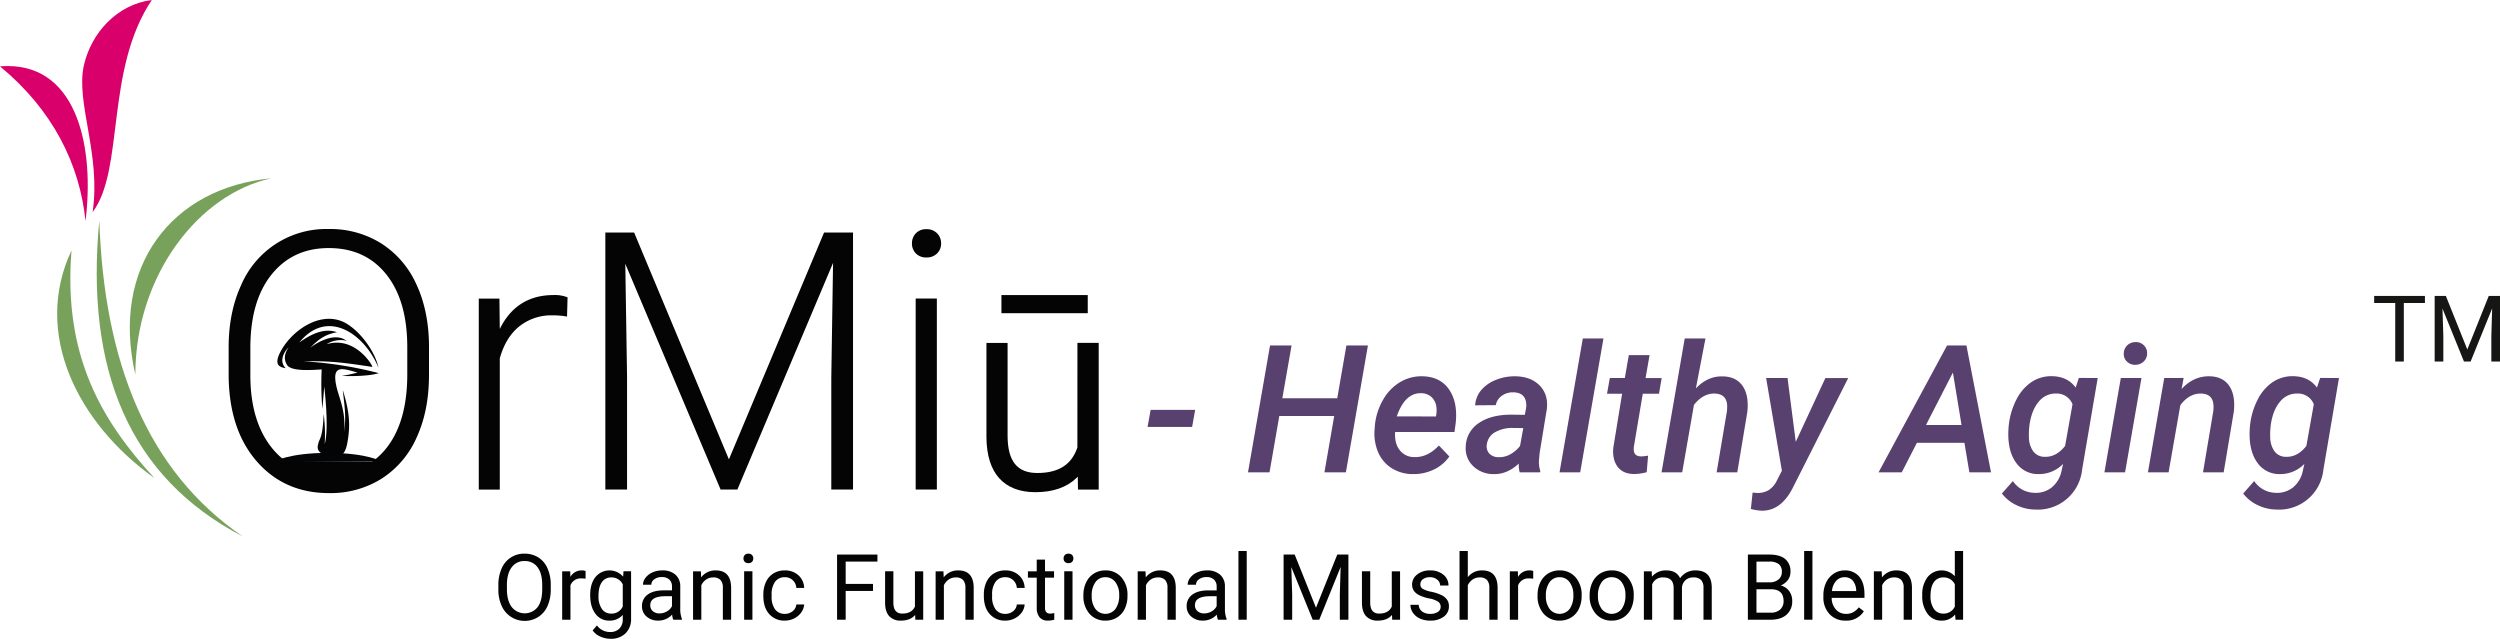 <svg id="Group_8728" data-name="Group 8728" xmlns="http://www.w3.org/2000/svg" xmlns:xlink="http://www.w3.org/1999/xlink" width="1174.112" height="300" viewBox="0 0 1174.112 300">
  <defs>
    <clipPath id="clip-path">
      <path id="Path_37152" data-name="Path 37152" d="M78.743,0C62.59,2.029,50.294,15.3,46.819,30.769c-3.9,17.332,8.162,41.915,4.1,68.871C66.018,79.621,56.723,32.759,78.743,0Z" transform="translate(-46.031)" fill="none"/>
    </clipPath>
    <linearGradient id="linear-gradient" x1="-0.005" y1="4.542" x2="0.003" y2="4.542" gradientUnits="objectBoundingBox">
      <stop offset="0" stop-color="#da001f"/>
      <stop offset="1" stop-color="#da006b"/>
    </linearGradient>
    <clipPath id="clip-path-2">
      <path id="Path_37153" data-name="Path 37153" d="M0,37.149c24.783,20.41,37.461,46,40.154,72.655C44.346,76.485,36.92,37,3.609,37c-1.172,0-2.373.049-3.609.148" transform="translate(0 -37.001)" fill="none"/>
    </clipPath>
    <linearGradient id="linear-gradient-2" x1="0.201" y1="3.23" x2="0.212" y2="3.23" xlink:href="#linear-gradient"/>
    <clipPath id="clip-path-3">
      <path id="Path_37154" data-name="Path 37154" d="M77.741,240.7c-24.689-26.761-42.97-57.243-38.98-106.958-18.3,38.812,2.659,81.1,38.98,106.958m41.414,27.362C74.2,237.317,54.036,185.974,51.815,119.7c-6.7,69.984,14.02,120.649,67.339,148.364M68.743,192.084c.047-46.908,30.138-85.089,63.916-92.192-47,4.286-75.607,41.743-63.916,92.192" transform="translate(-32.024 -99.892)" fill="none"/>
    </clipPath>
    <linearGradient id="linear-gradient-3" x1="0.082" y1="1.164" x2="0.087" y2="1.164" gradientUnits="objectBoundingBox">
      <stop offset="0" stop-color="#3a6f5c"/>
      <stop offset="1" stop-color="#78a25c"/>
    </linearGradient>
    <clipPath id="clip-path-4">
      <rect id="Rectangle_11071" data-name="Rectangle 11071" width="1174.113" height="300" fill="none"/>
    </clipPath>
  </defs>
  <g id="Group_8721" data-name="Group 8721" transform="translate(38.593)">
    <g id="Group_8720" data-name="Group 8720" clip-path="url(#clip-path)">
      <rect id="Rectangle_11066" data-name="Rectangle 11066" width="105.654" height="61.901" transform="translate(-29.513 92.069) rotate(-74)" fill="url(#linear-gradient)"/>
    </g>
  </g>
  <g id="Group_8723" data-name="Group 8723" transform="translate(0 31.022)">
    <g id="Group_8722" data-name="Group 8722" clip-path="url(#clip-path-2)">
      <rect id="Rectangle_11067" data-name="Rectangle 11067" width="74.082" height="85.175" transform="matrix(0.875, -0.485, 0.485, 0.875, -30.871, 17.112)" fill="url(#linear-gradient-2)"/>
    </g>
  </g>
  <g id="Group_8725" data-name="Group 8725" transform="translate(26.849 83.75)">
    <g id="Group_8724" data-name="Group 8724" clip-path="url(#clip-path-3)">
      <rect id="Rectangle_11068" data-name="Rectangle 11068" width="170.895" height="199.262" transform="translate(-74.047 27.821) rotate(-24)" fill="url(#linear-gradient-3)"/>
    </g>
  </g>
  <g id="Group_8727" data-name="Group 8727">
    <g id="Group_8726" data-name="Group 8726" clip-path="url(#clip-path-4)">
      <path id="Path_37155" data-name="Path 37155" d="M152.674,258.084l16.563,8.61,10.413.558,10.965-1.813,7.419-2.771,4.978-4.092Z" transform="translate(-24.671 -41.705)" fill="#040405"/>
      <path id="Path_37156" data-name="Path 37156" d="M222.173,196.846q0,16.663-5.762,29.265a43.96,43.96,0,0,1-16.456,19.4,45.057,45.057,0,0,1-24.706,6.8q-21.139,0-34.156-15.13t-13.015-40.83V183.912q0-16.5,5.844-29.223a43.426,43.426,0,0,1,41.162-26.4A45.124,45.124,0,0,1,199.664,135a44.122,44.122,0,0,1,16.456,18.986q5.8,12.27,6.052,28.436Zm-10.2-13.1q0-21.8-9.866-34.157t-27.026-12.353q-16.831,0-26.819,12.395t-9.99,34.612v12.6q0,21.472,9.949,34.033t27.026,12.559q17.327,0,27.028-12.394t9.7-34.529Z" transform="translate(-20.697 -20.73)" fill="#040405"/>
      <path id="Path_37157" data-name="Path 37157" d="M309.646,175.381a37.113,37.113,0,0,0-6.716-.579,24.228,24.228,0,0,0-15.71,5.18q-6.425,5.181-9.161,15.048v61.6h-9.865v-89.7h9.7l.165,14.26q7.876-15.915,25.285-15.917a16.317,16.317,0,0,1,6.55,1.078Z" transform="translate(-43.339 -26.706)" fill="#040405"/>
      <path id="Path_37158" data-name="Path 37158" d="M352.606,130.262l44.519,106.53,44.685-106.53h13.6V250.97h-10.2V198.409l.829-53.887L401.1,250.97h-7.876L348.461,144.936l.828,53.141V250.97h-10.2V130.262Z" transform="translate(-54.795 -21.05)" fill="#040405"/>
      <path id="Path_37159" data-name="Path 37159" d="M510.851,135.057a6.644,6.644,0,0,1,1.824-4.737,6.505,6.505,0,0,1,4.973-1.937,6.648,6.648,0,0,1,5.016,1.937,6.569,6.569,0,0,1,1.865,4.737,6.427,6.427,0,0,1-1.865,4.7,6.717,6.717,0,0,1-5.016,1.9,6.572,6.572,0,0,1-4.973-1.9,6.5,6.5,0,0,1-1.824-4.7M522.54,250.666h-9.949v-89.7h9.949Z" transform="translate(-82.551 -20.746)" fill="#040405"/>
      <path id="Path_37160" data-name="Path 37160" d="M204.192,257.781s-6.732-4.091-25.288-4.091-25.287,4.091-25.287,4.091Z" transform="translate(-24.824 -40.995)" fill="#040506"/>
      <path id="Path_37161" data-name="Path 37161" d="M177.822,242.482c5.939,1.36,9.053,1.581,10.372-5.429,1.543-8.2,1.168-14.622-2.105-25.038.768,7.277,1.725,12.408.6,19.783,1.144-11.6-3.666-17.817-4.123-25-.22-3.464,1.123-4.514,3.082-4.562,2.129-.052,5.6,1.14,7.36,1.583a62.985,62.985,0,0,1-7.432,1.569c5.164.271,13.275.054,17.425-1.283a179.194,179.194,0,0,0-35.322-5.55c12.293-.267,18.509.545,32.277,2.62.554-.084-7.847-14.767-21.427-10.665,2.451-1.746,6.95-2.533,9.419-1.474-4.88-4.1-12.662-.219-17.093,3.084,3.98-4.027,6.933-6.2,12.515-7.24-4.913-1.7-10.35-.436-17.706,4.837,13.221-16.329,30.734-3.962,37.167,11.8-1.12-6.067-6.97-15.482-14.319-20.28-11.952-7.8-27.112,3.031-32.118,13.7-2.075,4.423-.709,6.007,1.758,6.614.331.081.717.156,1.144.225-3.131-3.074-1.112-7.431,1.383-9.794-2.369,3.361-2.106,6.214-.734,8.314,2.111,3.234,12.6,2.24,16.232,2.062a148.224,148.224,0,0,0,.308,18.532s.7-7.619.907-10.565c1.037,9.266,1.812,21.351.206,27.122a75.318,75.318,0,0,0-.472-14.162c-.564,12.2-1.953,10.842-2.722,14.622a4.778,4.778,0,0,0-.081.581s-.605,2.856,3.5,4" transform="translate(-25.108 -28.856)" fill="#040405" fill-rule="evenodd"/>
      <path id="Path_37162" data-name="Path 37162" d="M575.622,257.866c-7.421,0-13.169-2.218-17.086-6.594-3.877-4.328-5.886-10.748-5.969-19.08V187.756H562.5v43.5c0,12,4.443,17.594,13.982,17.594,9.962,0,16.112-3.925,18.8-12l.017-49.1h9.993v68.885h-9.728l-.089-6.042-.56.542c-4.623,4.462-11.114,6.724-19.291,6.724m-16.016-92.578h40.541v8.523H559.606Z" transform="translate(-89.292 -26.71)" fill="#040405"/>
      <path id="Path_37163" data-name="Path 37163" d="M663.75,237.607H642.831l1.433-8.024h20.919Z" transform="translate(-103.878 -37.099)" fill="#58406f"/>
      <path id="Path_37164" data-name="Path 37164" d="M745.054,253.1H734.983l4.585-26.446H713.777L709.192,253.1H699.08L709.438,193.5h10.111l-4.34,24.808H741l4.3-24.808h10.112Z" transform="translate(-112.967 -31.268)" fill="#58406f"/>
      <path id="Path_37165" data-name="Path 37165" d="M787.817,256.716a18.557,18.557,0,0,1-10.009-2.907,16.547,16.547,0,0,1-6.264-7.614,22.645,22.645,0,0,1-1.535-10.767l.123-1.678a29.641,29.641,0,0,1,3.951-12.138,22.543,22.543,0,0,1,8-8.167,19.462,19.462,0,0,1,10.4-2.661q8.309.164,12.465,6.191t3.131,15.705l-.573,4.264H779.63q-.368,5.262,2.129,8.486a8.435,8.435,0,0,0,6.877,3.3q6.263.2,11.544-5.445l4.913,5.158a18.676,18.676,0,0,1-7.328,6.161,21.85,21.85,0,0,1-9.948,2.109m4.135-37.991q-7.7-.245-11.545,10.889l18.381.041.164-.859a12.851,12.851,0,0,0,.04-3.685,7.533,7.533,0,0,0-2.292-4.585,7.257,7.257,0,0,0-4.749-1.8" transform="translate(-124.414 -34.061)" fill="#58406f"/>
      <path id="Path_37166" data-name="Path 37166" d="M846.391,255.9a13.108,13.108,0,0,1-.409-4.135q-5.487,5.118-11.832,4.954a13.57,13.57,0,0,1-9.559-3.7,11.423,11.423,0,0,1-3.541-9.191,13.561,13.561,0,0,1,6.059-11.012Q832.84,228.8,842.5,228.8l6.3.082.573-3.03a9.155,9.155,0,0,0,0-2.988q-.82-4.422-5.855-4.544a8.816,8.816,0,0,0-5.465,1.576,6.815,6.815,0,0,0-2.887,4.442l-9.7.081a12.137,12.137,0,0,1,2.907-7.184,17.222,17.222,0,0,1,6.959-4.81,23.552,23.552,0,0,1,9.17-1.638q7.246.163,11.3,4.361t3.356,10.869l-3.4,20.755-.328,3.685a13.1,13.1,0,0,0,.614,4.708l-.04.737Zm-9.989-7.123a10.692,10.692,0,0,0,5.69-1.413,14.985,14.985,0,0,0,4.462-3.868l1.515-8.392-4.626-.04a16.264,16.264,0,0,0-8.76,2.067,7.58,7.58,0,0,0-3.725,5.67,5.012,5.012,0,0,0,1.207,4.319,5.909,5.909,0,0,0,4.237,1.658" transform="translate(-132.675 -34.061)" fill="#58406f"/>
      <path id="Path_37167" data-name="Path 37167" d="M883.294,252.473h-9.7l10.93-62.88h9.7Z" transform="translate(-141.168 -30.637)" fill="#58406f"/>
      <path id="Path_37168" data-name="Path 37168" d="M920.182,198.919,918.3,209.686h7.573l-1.269,7.369h-7.614l-4.175,24.808a8.468,8.468,0,0,0-.041,1.842q.245,2.661,3.275,2.783a18.5,18.5,0,0,0,3.439-.368l-.655,7.778a22.239,22.239,0,0,1-6.1.86q-5.077-.083-7.593-3.459t-1.985-8.945l4.134-25.3H900.2l1.31-7.369h7.042l1.883-10.767Z" transform="translate(-145.468 -32.144)" fill="#58406f"/>
      <path id="Path_37169" data-name="Path 37169" d="M946.85,213.05q5.527-5.813,12.568-5.649,6.3.082,9.354,4.462t2.272,12.117L966.3,252.472h-9.7l4.831-28.615a16.749,16.749,0,0,0,.081-3.276q-.532-4.994-5.895-5.117-5.4-.083-9.661,5.322l-5.527,31.685h-9.7l10.889-62.88h9.743Z" transform="translate(-150.399 -30.637)" fill="#58406f"/>
      <path id="Path_37170" data-name="Path 37170" d="M1001.853,241.727l13.919-29.966H1026.5l-26.241,51.95q-5.487,10.48-14.452,10.357a23.689,23.689,0,0,1-5.035-.818l.818-7.7,1.761.164a10,10,0,0,0,5.813-1.331,11.122,11.122,0,0,0,3.848-4.523l2.333-4.585-7.41-43.517H998Z" transform="translate(-158.487 -34.219)" fill="#58406f"/>
      <path id="Path_37171" data-name="Path 37171" d="M1092.627,239.226h-22.311l-7.123,13.878H1052.3L1084.48,193.5h9.087l11.546,59.606H1094.96Zm-18.053-8.351h16.7l-4.054-24.645Z" transform="translate(-170.046 -31.268)" fill="#58406f"/>
      <path id="Path_37172" data-name="Path 37172" d="M1124.629,233.7a34.252,34.252,0,0,1,3.583-12,21.657,21.657,0,0,1,7.062-8.208,16.655,16.655,0,0,1,9.743-2.763q7.287.164,11.012,5.363l1.514-4.544,8.843.04-7.328,43.067a20.908,20.908,0,0,1-22.106,18.708,20.681,20.681,0,0,1-8.843-2.129,18.385,18.385,0,0,1-6.714-5.4l5.158-5.855a12.43,12.43,0,0,0,10.153,5.527,11.9,11.9,0,0,0,8.167-2.6,13.549,13.549,0,0,0,4.564-7.88l.7-3.111a15.673,15.673,0,0,1-11.626,4.79,12.407,12.407,0,0,1-9.969-4.708q-3.745-4.627-4.114-12.445a41.049,41.049,0,0,1,.2-5.854m9.621.859a29.865,29.865,0,0,0-.164,4.5,11.674,11.674,0,0,0,1.964,6.877,6.591,6.591,0,0,0,5.363,2.661q5.526.2,9.661-5.117l3.48-19.568a7.9,7.9,0,0,0-7.573-5.035,10.1,10.1,0,0,0-8.27,3.807q-3.358,3.93-4.38,11.012Z" transform="translate(-181.211 -34.053)" fill="#58406f"/>
      <path id="Path_37173" data-name="Path 37173" d="M1188.519,252.8h-9.7l7.7-44.295h9.7Zm-.614-55.634a5.473,5.473,0,0,1,1.474-3.848,5.4,5.4,0,0,1,3.971-1.678,5.163,5.163,0,0,1,3.951,1.454,5.03,5.03,0,0,1,1.576,3.745,5.172,5.172,0,0,1-1.536,3.848,5.631,5.631,0,0,1-3.909,1.6,5.25,5.25,0,0,1-3.93-1.413,4.872,4.872,0,0,1-1.6-3.7" transform="translate(-190.49 -30.968)" fill="#58406f"/>
      <path id="Path_37174" data-name="Path 37174" d="M1219.967,211.561l-.983,5.2q5.691-6.141,13.141-5.977,6.223.123,9.211,4.442t2.212,12.056l-4.79,28.616h-9.7l4.83-28.738a14.755,14.755,0,0,0,.04-3.276q-.532-4.872-5.813-4.994-5.527-.082-9.7,5.445l-5.526,31.563h-9.7l7.656-44.295Z" transform="translate(-194.427 -34.061)" fill="#58406f"/>
      <path id="Path_37175" data-name="Path 37175" d="M1259.785,233.7a34.251,34.251,0,0,1,3.583-12,21.657,21.657,0,0,1,7.062-8.208,16.655,16.655,0,0,1,9.743-2.763q7.287.164,11.013,5.363l1.514-4.544,8.843.04-7.328,43.067a20.908,20.908,0,0,1-22.106,18.708,20.68,20.68,0,0,1-8.843-2.129,18.383,18.383,0,0,1-6.714-5.4l5.158-5.855a12.429,12.429,0,0,0,10.153,5.527,11.9,11.9,0,0,0,8.167-2.6,13.549,13.549,0,0,0,4.564-7.88l.7-3.111a15.672,15.672,0,0,1-11.626,4.79,12.407,12.407,0,0,1-9.969-4.708q-3.745-4.627-4.114-12.445a41.033,41.033,0,0,1,.2-5.854m9.621.859a29.866,29.866,0,0,0-.163,4.5,11.673,11.673,0,0,0,1.964,6.877,6.591,6.591,0,0,0,5.363,2.661q5.526.2,9.661-5.117l3.48-19.568a7.9,7.9,0,0,0-7.573-5.035,10.1,10.1,0,0,0-8.27,3.807q-3.358,3.93-4.38,11.012Z" transform="translate(-203.052 -34.053)" fill="#58406f"/>
      <path id="Path_37176" data-name="Path 37176" d="M1353.766,169.085h-9.91v27.506h-4.044V169.085h-9.888V165.76h23.843Z" transform="translate(-214.908 -26.786)" fill="#161615"/>
      <path id="Path_37177" data-name="Path 37177" d="M1369.067,165.76l10.079,25.156,10.079-25.156h5.272v30.83h-4.065V184.584l.381-12.958-10.121,24.964h-3.112l-10.1-24.9.4,12.895V196.59h-4.065V165.76Z" transform="translate(-220.385 -26.786)" fill="#161615"/>
      <path id="Path_37178" data-name="Path 37178" d="M303.776,326.852a18.917,18.917,0,0,1-1.513,7.85,11.453,11.453,0,0,1-4.288,5.117,11.828,11.828,0,0,1-17.223-5.075,18.158,18.158,0,0,1-1.586-7.618v-2.208a18.693,18.693,0,0,1,1.534-7.8,11.343,11.343,0,0,1,10.76-6.977,11.872,11.872,0,0,1,6.483,1.776,11.452,11.452,0,0,1,4.319,5.149,19.013,19.013,0,0,1,1.513,7.85Zm-4.014-1.975q0-5.443-2.185-8.354a7.212,7.212,0,0,0-6.116-2.911,7.132,7.132,0,0,0-6.021,2.911q-2.2,2.911-2.259,8.081v2.249q0,5.276,2.217,8.291a7.769,7.769,0,0,0,12.158.169q2.143-2.847,2.207-8.165Z" transform="translate(-45.112 -50.118)" fill="#040405"/>
      <path id="Path_37179" data-name="Path 37179" d="M325.9,323.428a11.64,11.64,0,0,0-1.912-.148,5.124,5.124,0,0,0-5.191,3.258v16.14h-3.887V319.94h3.782l.064,2.627a6.052,6.052,0,0,1,5.421-3.048,3.97,3.97,0,0,1,1.724.294Z" transform="translate(-50.887 -51.632)" fill="#040405"/>
      <path id="Path_37180" data-name="Path 37180" d="M330.6,331.121q0-5.318,2.459-8.46a8.476,8.476,0,0,1,13.009-.2l.189-2.522h3.551v22.193a9.252,9.252,0,0,1-2.616,6.956,9.658,9.658,0,0,1-7.031,2.543,11.7,11.7,0,0,1-4.812-1.05,8.285,8.285,0,0,1-3.593-2.88l2.017-2.332a7.6,7.6,0,0,0,6.116,3.089,5.952,5.952,0,0,0,4.423-1.6,6.1,6.1,0,0,0,1.587-4.5V340.41a7.993,7.993,0,0,1-6.368,2.69,7.768,7.768,0,0,1-6.462-3.216q-2.47-3.216-2.469-8.763m3.909.441a10.189,10.189,0,0,0,1.576,6.042,5.12,5.12,0,0,0,4.413,2.2,5.7,5.7,0,0,0,5.4-3.342V326.076a5.764,5.764,0,0,0-5.36-3.258,5.168,5.168,0,0,0-4.434,2.208q-1.6,2.206-1.6,6.536" transform="translate(-53.423 -51.632)" fill="#040405"/>
      <path id="Path_37181" data-name="Path 37181" d="M374.314,342.679a8.171,8.171,0,0,1-.546-2.4,8.677,8.677,0,0,1-6.473,2.816,8.028,8.028,0,0,1-5.517-1.9,6.155,6.155,0,0,1-2.154-4.823,6.426,6.426,0,0,1,2.7-5.517q2.7-1.966,7.6-1.965h3.784v-1.787a4.371,4.371,0,0,0-1.219-3.247,4.9,4.9,0,0,0-3.593-1.208A5.669,5.669,0,0,0,365.4,323.7,3.1,3.1,0,0,0,364,326.245h-3.909a5.36,5.36,0,0,1,1.208-3.289,8.236,8.236,0,0,1,3.278-2.511,11.021,11.021,0,0,1,4.55-.926,8.994,8.994,0,0,1,6.158,1.965,7.092,7.092,0,0,1,2.311,5.412v10.466a12.783,12.783,0,0,0,.8,4.982v.335Zm-6.452-2.963a6.832,6.832,0,0,0,3.468-.946,5.721,5.721,0,0,0,2.375-2.459v-4.666h-3.048q-7.146,0-7.145,4.182a3.538,3.538,0,0,0,1.218,2.858,4.68,4.68,0,0,0,3.131,1.03" transform="translate(-58.113 -51.632)" fill="#040405"/>
      <path id="Path_37182" data-name="Path 37182" d="M391.9,319.94l.126,2.858a8.286,8.286,0,0,1,6.809-3.279q7.21,0,7.272,8.133v15.027h-3.888V327.632A5.236,5.236,0,0,0,401.095,324a4.507,4.507,0,0,0-3.437-1.177,5.609,5.609,0,0,0-3.321,1.009,6.841,6.841,0,0,0-2.228,2.648v16.2h-3.888V319.94Z" transform="translate(-62.734 -51.632)" fill="#040405"/>
      <path id="Path_37183" data-name="Path 37183" d="M416.47,312.393a2.319,2.319,0,0,1,.578-1.6,2.17,2.17,0,0,1,1.713-.652,2.2,2.2,0,0,1,1.723.652,2.3,2.3,0,0,1,.589,1.6,2.22,2.22,0,0,1-.589,1.576,2.244,2.244,0,0,1-1.723.63,2.21,2.21,0,0,1-1.713-.63,2.242,2.242,0,0,1-.578-1.576m4.2,28.771h-3.889V318.425h3.889Z" transform="translate(-67.299 -50.118)" fill="#040405"/>
      <path id="Path_37184" data-name="Path 37184" d="M437.728,339.927a5.6,5.6,0,0,0,3.635-1.261,4.439,4.439,0,0,0,1.724-3.153h3.677a7.055,7.055,0,0,1-1.345,3.721,8.863,8.863,0,0,1-3.309,2.815,9.552,9.552,0,0,1-4.382,1.051,9.369,9.369,0,0,1-7.388-3.1q-2.742-3.1-2.742-8.48v-.651a13.693,13.693,0,0,1,1.218-5.906,9.29,9.29,0,0,1,3.5-4.014,9.942,9.942,0,0,1,5.391-1.429,9.12,9.12,0,0,1,6.358,2.291,8.187,8.187,0,0,1,2.7,5.948h-3.677a5.358,5.358,0,0,0-1.671-3.625,5.2,5.2,0,0,0-3.709-1.419,5.44,5.44,0,0,0-4.592,2.133,10.015,10.015,0,0,0-1.629,6.168v.736A9.817,9.817,0,0,0,433.1,337.8a5.466,5.466,0,0,0,4.624,2.123" transform="translate(-69.097 -51.632)" fill="#040405"/>
      <path id="Path_37185" data-name="Path 37185" d="M485.779,327.732H472.938v13.513H468.9v-30.6h18.956v3.3H472.938v10.486h12.841Z" transform="translate(-75.772 -50.199)" fill="#040405"/>
      <path id="Path_37186" data-name="Path 37186" d="M509.92,340.513q-2.27,2.669-6.662,2.669a7.067,7.067,0,0,1-5.538-2.113q-1.9-2.113-1.923-6.252v-14.8h3.889v14.69q0,5.17,4.2,5.17,4.456,0,5.927-3.321V320.022H513.7v22.739H510Z" transform="translate(-80.118 -51.714)" fill="#040405"/>
      <path id="Path_37187" data-name="Path 37187" d="M527.774,319.94l.126,2.858a8.286,8.286,0,0,1,6.809-3.279q7.21,0,7.272,8.133v15.027h-3.888V327.632A5.236,5.236,0,0,0,536.969,324a4.507,4.507,0,0,0-3.437-1.177,5.609,5.609,0,0,0-3.321,1.009,6.841,6.841,0,0,0-2.228,2.648v16.2H524.1V319.94Z" transform="translate(-84.691 -51.632)" fill="#040405"/>
      <path id="Path_37188" data-name="Path 37188" d="M561.246,339.927a5.6,5.6,0,0,0,3.635-1.261,4.439,4.439,0,0,0,1.724-3.153h3.677a7.055,7.055,0,0,1-1.345,3.721,8.863,8.863,0,0,1-3.309,2.815,9.552,9.552,0,0,1-4.382,1.051,9.369,9.369,0,0,1-7.388-3.1q-2.742-3.1-2.742-8.48v-.651a13.694,13.694,0,0,1,1.218-5.906,9.291,9.291,0,0,1,3.5-4.014,9.942,9.942,0,0,1,5.391-1.429,9.12,9.12,0,0,1,6.358,2.291,8.186,8.186,0,0,1,2.7,5.948H566.6a5.358,5.358,0,0,0-1.671-3.625,5.2,5.2,0,0,0-3.709-1.419,5.44,5.44,0,0,0-4.592,2.133A10.015,10.015,0,0,0,555,331.015v.736a9.817,9.817,0,0,0,1.618,6.052,5.466,5.466,0,0,0,4.624,2.123" transform="translate(-89.057 -51.632)" fill="#040405"/>
      <path id="Path_37189" data-name="Path 37189" d="M583.832,313.454v5.506h4.245v3h-4.245v14.12a3.157,3.157,0,0,0,.568,2.052,2.39,2.39,0,0,0,1.933.684,9.449,9.449,0,0,0,1.85-.252V341.7a11.307,11.307,0,0,1-2.984.418,4.844,4.844,0,0,1-3.93-1.576,6.774,6.774,0,0,1-1.324-4.476v-14.1H575.8v-3h4.14v-5.506Z" transform="translate(-93.047 -50.652)" fill="#040405"/>
      <path id="Path_37190" data-name="Path 37190" d="M595.78,312.393a2.319,2.319,0,0,1,.578-1.6,2.172,2.172,0,0,1,1.713-.652,2.206,2.206,0,0,1,1.724.652,2.3,2.3,0,0,1,.589,1.6,2.22,2.22,0,0,1-.589,1.576,2.246,2.246,0,0,1-1.724.63,2.211,2.211,0,0,1-1.713-.63,2.242,2.242,0,0,1-.578-1.576m4.2,28.771h-3.889V318.425h3.889Z" transform="translate(-96.275 -50.118)" fill="#040405"/>
      <path id="Path_37191" data-name="Path 37191" d="M606.882,331.1a13.424,13.424,0,0,1,1.313-6.011,9.794,9.794,0,0,1,3.657-4.119,9.956,9.956,0,0,1,5.349-1.45,9.589,9.589,0,0,1,7.513,3.216,12.369,12.369,0,0,1,2.868,8.553v.273a13.545,13.545,0,0,1-1.271,5.958,9.657,9.657,0,0,1-3.635,4.109,10.068,10.068,0,0,1-5.434,1.471,9.564,9.564,0,0,1-7.491-3.216,12.309,12.309,0,0,1-2.869-8.511Zm3.909.463a9.724,9.724,0,0,0,1.756,6.073,5.945,5.945,0,0,0,9.4-.032,10.643,10.643,0,0,0,1.745-6.5,9.709,9.709,0,0,0-1.777-6.063,5.648,5.648,0,0,0-4.718-2.322A5.584,5.584,0,0,0,612.555,325a10.561,10.561,0,0,0-1.765,6.557" transform="translate(-98.069 -51.632)" fill="#040405"/>
      <path id="Path_37192" data-name="Path 37192" d="M640.964,319.94l.126,2.858a8.286,8.286,0,0,1,6.809-3.279q7.21,0,7.272,8.133v15.027h-3.888V327.632A5.236,5.236,0,0,0,650.159,324a4.507,4.507,0,0,0-3.437-1.177,5.609,5.609,0,0,0-3.321,1.009,6.84,6.84,0,0,0-2.228,2.648v16.2h-3.888V319.94Z" transform="translate(-102.982 -51.632)" fill="#040405"/>
      <path id="Path_37193" data-name="Path 37193" d="M679.422,342.679a8.173,8.173,0,0,1-.546-2.4A8.677,8.677,0,0,1,672.4,343.1a8.028,8.028,0,0,1-5.517-1.9,6.155,6.155,0,0,1-2.154-4.823,6.426,6.426,0,0,1,2.7-5.517q2.7-1.966,7.6-1.965h3.784v-1.787a4.371,4.371,0,0,0-1.219-3.247A4.9,4.9,0,0,0,674,322.651a5.669,5.669,0,0,0-3.489,1.051,3.1,3.1,0,0,0-1.408,2.543h-3.909a5.36,5.36,0,0,1,1.208-3.289,8.237,8.237,0,0,1,3.278-2.511,11.021,11.021,0,0,1,4.55-.926,8.994,8.994,0,0,1,6.158,1.965A7.092,7.092,0,0,1,682.7,326.9v10.466a12.784,12.784,0,0,0,.8,4.982v.335Zm-6.452-2.963a6.832,6.832,0,0,0,3.468-.946,5.72,5.72,0,0,0,2.375-2.459v-4.666h-3.048q-7.146,0-7.145,4.182a3.538,3.538,0,0,0,1.218,2.858,4.68,4.68,0,0,0,3.131,1.03" transform="translate(-107.417 -51.632)" fill="#040405"/>
      <rect id="Rectangle_11069" data-name="Rectangle 11069" width="3.889" height="32.281" transform="translate(581.629 258.766)" fill="#040405"/>
      <path id="Path_37194" data-name="Path 37194" d="M724.232,310.646l10,24.967,10-24.967h5.233v30.6h-4.035V329.329l.378-12.862L735.77,341.245h-3.089l-10.025-24.715.4,12.8v11.916H719.02v-30.6Z" transform="translate(-116.189 -50.199)" fill="#040405"/>
      <path id="Path_37195" data-name="Path 37195" d="M777.032,340.513q-2.27,2.669-6.662,2.669a7.067,7.067,0,0,1-5.538-2.113q-1.9-2.113-1.923-6.252v-14.8H766.8v14.69q0,5.17,4.2,5.17,4.456,0,5.927-3.321V320.022h3.889v22.739h-3.7Z" transform="translate(-123.282 -51.714)" fill="#040405"/>
      <path id="Path_37196" data-name="Path 37196" d="M804.266,336.648a2.864,2.864,0,0,0-1.187-2.448,11.437,11.437,0,0,0-4.14-1.5,19.584,19.584,0,0,1-4.687-1.513,6.677,6.677,0,0,1-2.565-2.1,5.031,5.031,0,0,1-.83-2.9,5.9,5.9,0,0,1,2.364-4.729,9.236,9.236,0,0,1,6.042-1.934,9.5,9.5,0,0,1,6.274,2,6.343,6.343,0,0,1,2.406,5.107h-3.91a3.506,3.506,0,0,0-1.356-2.753,5.079,5.079,0,0,0-3.415-1.156,5.317,5.317,0,0,0-3.321.925,2.913,2.913,0,0,0-1.2,2.416,2.357,2.357,0,0,0,1.113,2.123,13.654,13.654,0,0,0,4.024,1.366A20.983,20.983,0,0,1,804.6,331.1a6.882,6.882,0,0,1,2.68,2.176,5.348,5.348,0,0,1,.872,3.1,5.82,5.82,0,0,1-2.438,4.886,10.226,10.226,0,0,1-6.325,1.839,11.448,11.448,0,0,1-4.834-.967,7.858,7.858,0,0,1-3.289-2.7,6.508,6.508,0,0,1-1.187-3.75h3.888a4.027,4.027,0,0,0,1.566,3.1,6.071,6.071,0,0,0,3.857,1.145,6.273,6.273,0,0,0,3.541-.893,2.746,2.746,0,0,0,1.335-2.386" transform="translate(-127.672 -51.632)" fill="#040405"/>
      <path id="Path_37197" data-name="Path 37197" d="M821.464,320.934a8.27,8.27,0,0,1,6.725-3.173q7.21,0,7.272,8.133v15.027h-3.888V325.874a5.236,5.236,0,0,0-1.124-3.636,4.507,4.507,0,0,0-3.437-1.178,5.615,5.615,0,0,0-3.321,1.009,6.85,6.85,0,0,0-2.228,2.648v16.2h-3.888V308.64h3.888Z" transform="translate(-132.116 -49.874)" fill="#040405"/>
      <path id="Path_37198" data-name="Path 37198" d="M856.741,323.428a11.641,11.641,0,0,0-1.912-.148,5.124,5.124,0,0,0-5.191,3.258v16.14H845.75V319.94h3.782l.064,2.627a6.052,6.052,0,0,1,5.421-3.048,3.97,3.97,0,0,1,1.724.294Z" transform="translate(-136.668 -51.632)" fill="#040405"/>
      <path id="Path_37199" data-name="Path 37199" d="M861.289,331.1a13.424,13.424,0,0,1,1.313-6.011,9.794,9.794,0,0,1,3.657-4.119,9.955,9.955,0,0,1,5.349-1.45,9.589,9.589,0,0,1,7.513,3.216,12.369,12.369,0,0,1,2.868,8.553v.273a13.545,13.545,0,0,1-1.271,5.958,9.657,9.657,0,0,1-3.635,4.109,10.068,10.068,0,0,1-5.434,1.471,9.564,9.564,0,0,1-7.491-3.216,12.309,12.309,0,0,1-2.869-8.511Zm3.909.463a9.724,9.724,0,0,0,1.756,6.073,5.945,5.945,0,0,0,9.4-.032,10.643,10.643,0,0,0,1.745-6.5,9.709,9.709,0,0,0-1.777-6.063,5.648,5.648,0,0,0-4.718-2.322A5.584,5.584,0,0,0,866.963,325a10.561,10.561,0,0,0-1.765,6.557" transform="translate(-139.179 -51.632)" fill="#040405"/>
      <path id="Path_37200" data-name="Path 37200" d="M890.463,331.1a13.424,13.424,0,0,1,1.313-6.011,9.794,9.794,0,0,1,3.657-4.119,9.955,9.955,0,0,1,5.349-1.45,9.589,9.589,0,0,1,7.513,3.216,12.369,12.369,0,0,1,2.868,8.553v.273a13.545,13.545,0,0,1-1.271,5.958,9.657,9.657,0,0,1-3.635,4.109,10.068,10.068,0,0,1-5.434,1.471,9.564,9.564,0,0,1-7.491-3.216,12.309,12.309,0,0,1-2.869-8.511Zm3.909.463a9.724,9.724,0,0,0,1.756,6.073,5.945,5.945,0,0,0,9.4-.032,10.643,10.643,0,0,0,1.745-6.5,9.709,9.709,0,0,0-1.777-6.063,5.648,5.648,0,0,0-4.718-2.322A5.584,5.584,0,0,0,896.136,325a10.562,10.562,0,0,0-1.765,6.557" transform="translate(-143.894 -51.632)" fill="#040405"/>
      <path id="Path_37201" data-name="Path 37201" d="M924.52,319.94l.1,2.522a8.4,8.4,0,0,1,6.747-2.943q4.77,0,6.493,3.657a8.625,8.625,0,0,1,2.953-2.648,8.716,8.716,0,0,1,4.3-1.009q7.483,0,7.609,7.924v15.236h-3.888v-15a5.223,5.223,0,0,0-1.113-3.647,4.909,4.909,0,0,0-3.741-1.208,5.152,5.152,0,0,0-3.593,1.293,5.241,5.241,0,0,0-1.661,3.478v15.09h-3.909v-14.9q0-4.96-4.855-4.96a5.2,5.2,0,0,0-5.232,3.257v16.6h-3.889V319.94Z" transform="translate(-148.803 -51.632)" fill="#040405"/>
      <path id="Path_37202" data-name="Path 37202" d="M979.094,341.245v-30.6h10q4.981,0,7.493,2.059a7.426,7.426,0,0,1,2.511,6.1,6.218,6.218,0,0,1-1.218,3.793,7.9,7.9,0,0,1-3.321,2.554,7.1,7.1,0,0,1,3.92,2.638,7.571,7.571,0,0,1,1.44,4.633,8.184,8.184,0,0,1-2.669,6.473q-2.67,2.354-7.545,2.353Zm4.034-17.548h6.1a6.391,6.391,0,0,0,4.234-1.326,4.45,4.45,0,0,0,1.587-3.6,4.375,4.375,0,0,0-1.471-3.676,7.225,7.225,0,0,0-4.477-1.148h-5.969Zm0,3.236v11.012h6.662a6.412,6.412,0,0,0,4.445-1.461,5.13,5.13,0,0,0,1.629-4.024q0-5.528-6.011-5.528Z" transform="translate(-158.216 -50.199)" fill="#040405"/>
      <rect id="Rectangle_11070" data-name="Rectangle 11070" width="3.889" height="32.281" transform="translate(847.313 258.766)" fill="#040405"/>
      <path id="Path_37203" data-name="Path 37203" d="M1031.825,343.1a9.934,9.934,0,0,1-7.524-3.037,11.272,11.272,0,0,1-2.9-8.122v-.715a13.637,13.637,0,0,1,1.293-6.042,10.08,10.08,0,0,1,3.614-4.161,9.094,9.094,0,0,1,5.033-1.5,8.52,8.52,0,0,1,6.894,2.922q2.459,2.921,2.458,8.365v1.618h-15.4a8.082,8.082,0,0,0,1.965,5.433,6.175,6.175,0,0,0,4.781,2.07,6.764,6.764,0,0,0,3.489-.841,8.764,8.764,0,0,0,2.5-2.228l2.375,1.85a9.551,9.551,0,0,1-8.575,4.392m-.484-20.386a5.188,5.188,0,0,0-3.951,1.713,8.321,8.321,0,0,0-1.975,4.8h11.391v-.294a7.406,7.406,0,0,0-1.6-4.593,4.881,4.881,0,0,0-3.867-1.628" transform="translate(-165.053 -51.632)" fill="#040405"/>
      <path id="Path_37204" data-name="Path 37204" d="M1053.352,319.94l.126,2.858a8.286,8.286,0,0,1,6.809-3.279q7.21,0,7.272,8.133v15.027h-3.888V327.632a5.235,5.235,0,0,0-1.124-3.636,4.507,4.507,0,0,0-3.437-1.177,5.609,5.609,0,0,0-3.321,1.009,6.841,6.841,0,0,0-2.228,2.648v16.2h-3.888V319.94Z" transform="translate(-169.621 -51.632)" fill="#040405"/>
      <path id="Path_37205" data-name="Path 37205" d="M1076.77,329.363a13.328,13.328,0,0,1,2.479-8.418,8.437,8.437,0,0,1,12.82-.452V308.64h3.889v32.281h-3.573l-.189-2.437a7.919,7.919,0,0,1-6.493,2.858,7.766,7.766,0,0,1-6.442-3.237,13.472,13.472,0,0,1-2.49-8.449Zm3.888.441a10.087,10.087,0,0,0,1.6,6.052,5.164,5.164,0,0,0,4.413,2.186,5.671,5.671,0,0,0,5.4-3.321V324.276a5.715,5.715,0,0,0-5.358-3.216,5.188,5.188,0,0,0-4.456,2.208q-1.6,2.206-1.6,6.536" transform="translate(-174 -49.874)" fill="#040405"/>
    </g>
  </g>
</svg>
